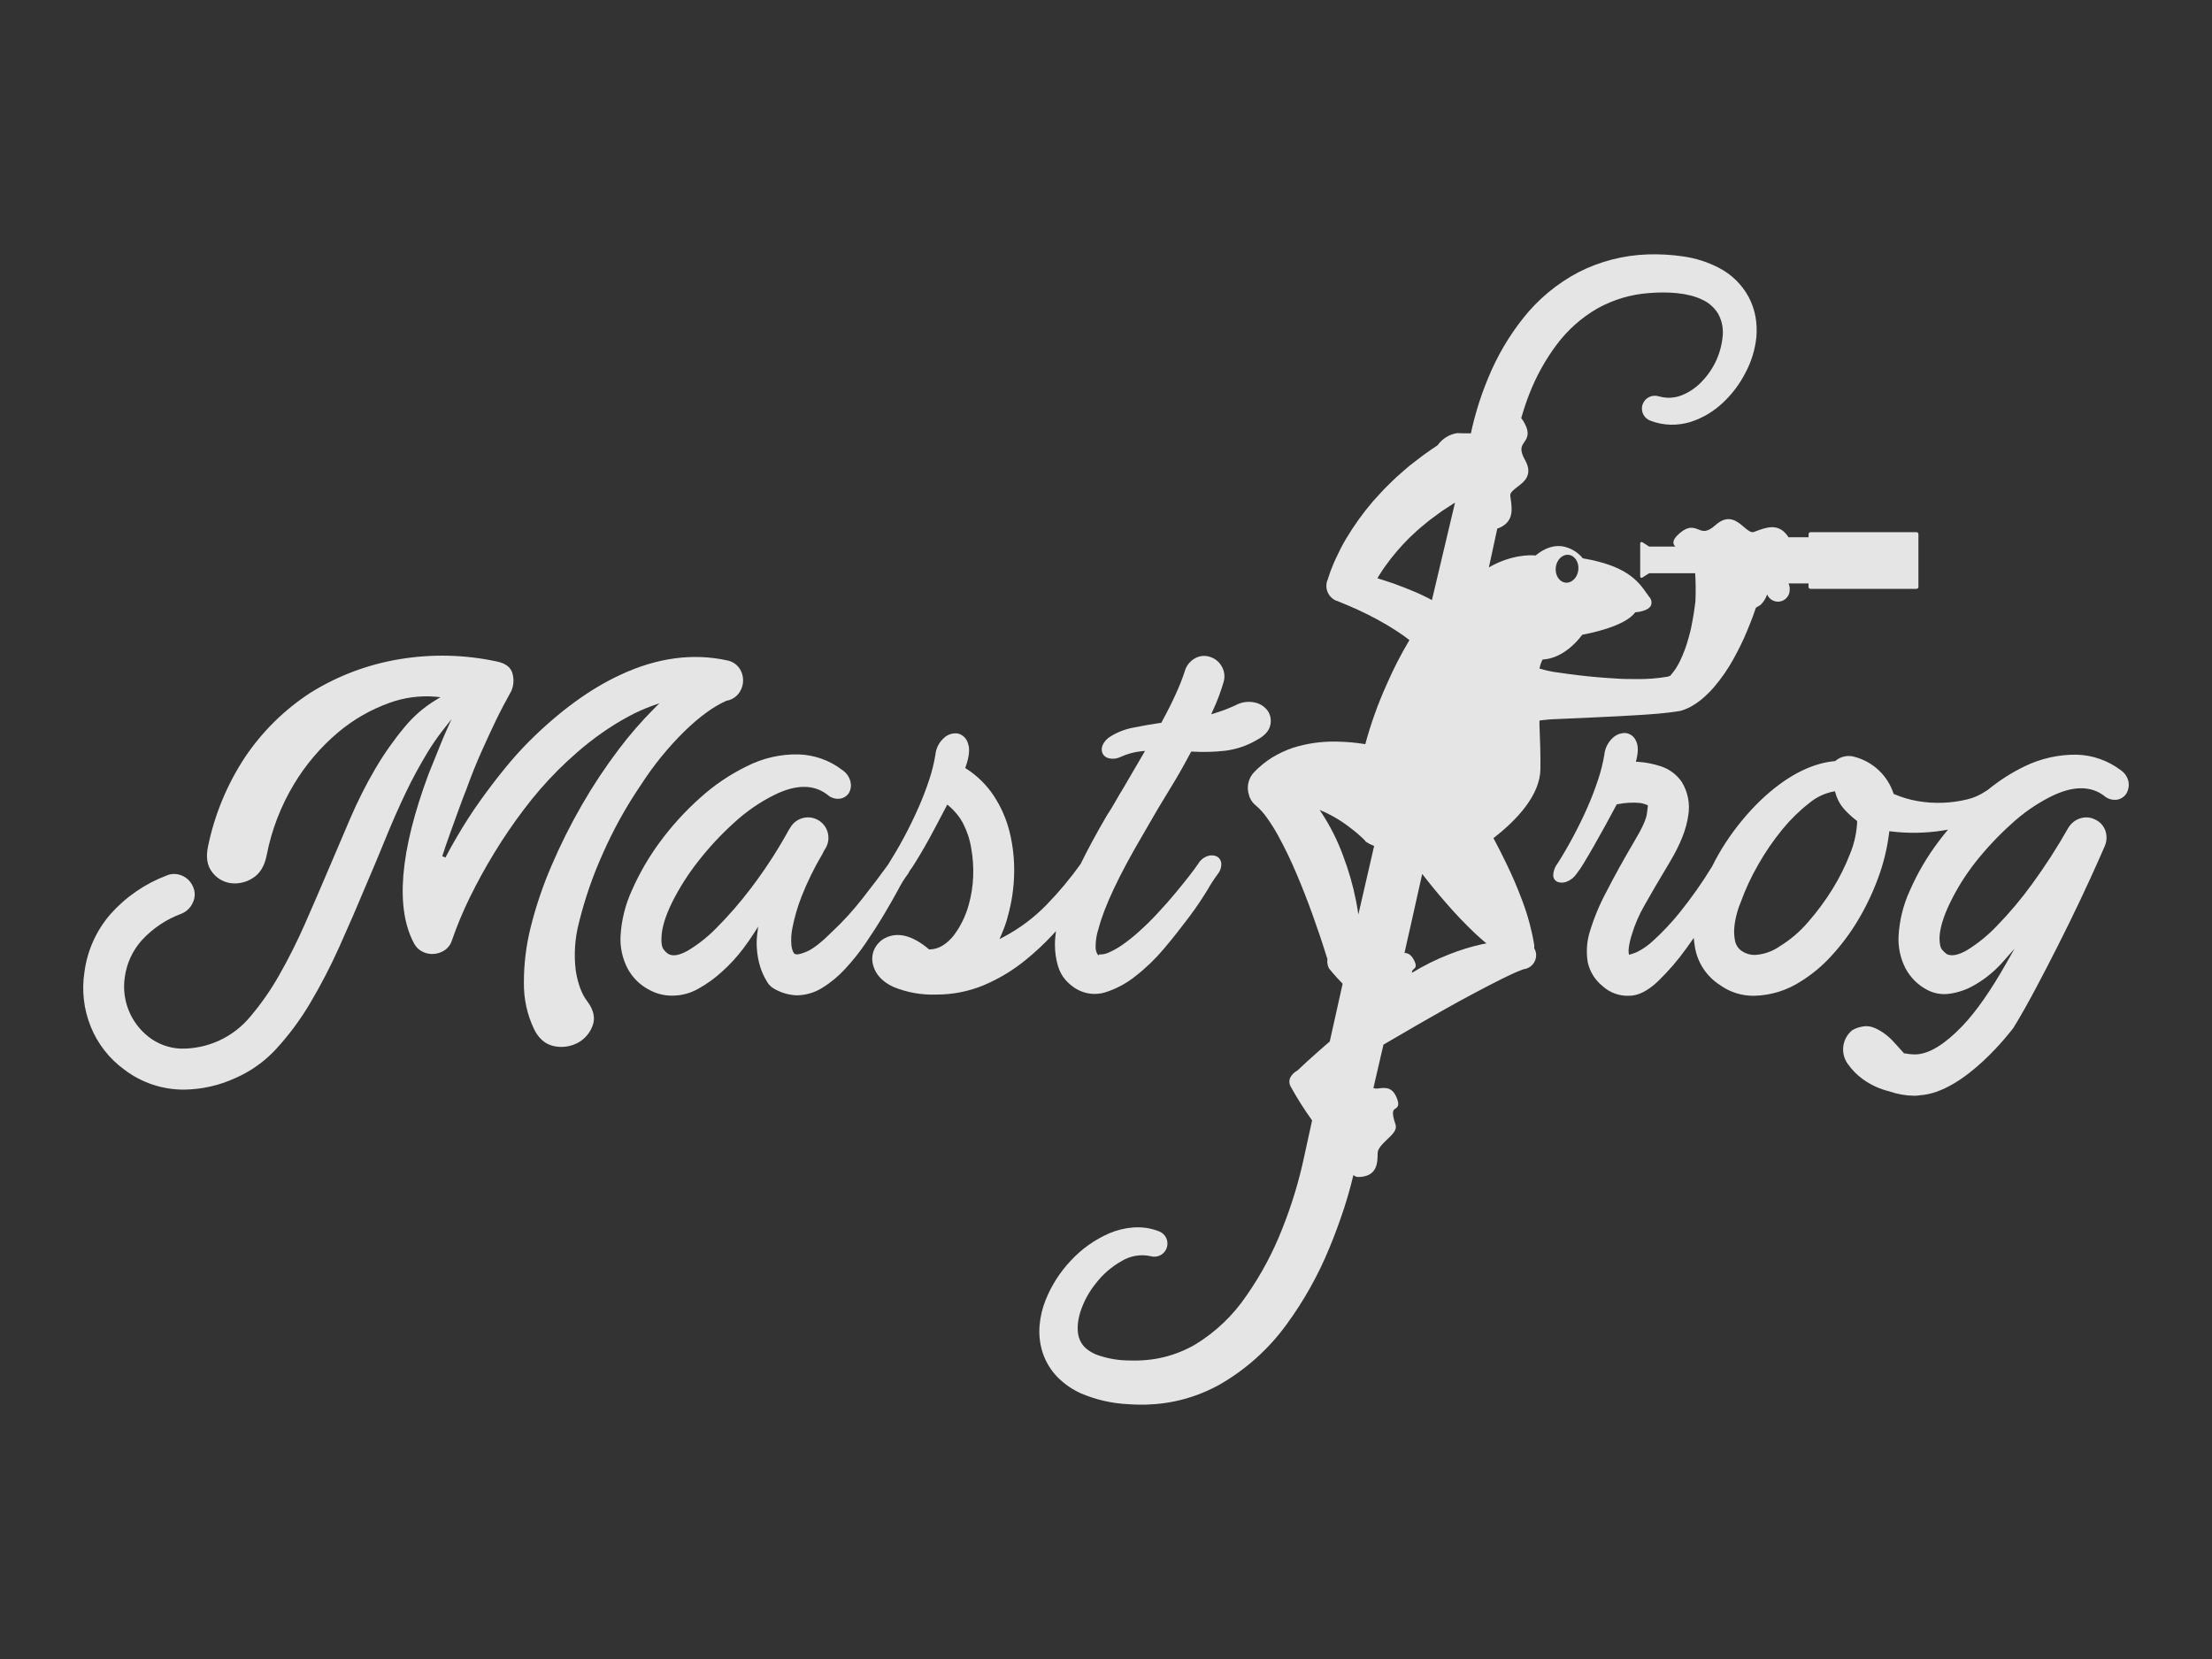 <?xml version="1.0"?>
<svg version="1.1" xmlns="http://www.w3.org/2000/svg" xmlns:xlink="http://www.w3.org/1999/xlink" width="640" height="480">
    <rect width="100%" height="100%" fill="#333333" stroke="none"/>
    <desc iVinci="yes" version="4.6" gridStep="20" showGrid="no" snapToGrid="no" codePlatform="0"/>
    <g id="Layer1" name="Layer 1" opacity="1">
        <g id="Shape1">
            <desc shapeID="1" type="0" basicInfo-basicType="0" basicInfo-roundedRectRadius="12" basicInfo-polygonSides="6" basicInfo-starPoints="5" bounding="rect(-0.035,0,0.07,0)" text="" font-familyName="" font-pixelSize="20" font-bold="0" font-underline="0" font-alignment="1" strokeStyle="0" markerStart="0" markerEnd="0" shadowEnabled="0" shadowOffsetX="0" shadowOffsetY="2" shadowBlur="4" shadowOpacity="160" blurEnabled="0" blurRadius="4" transform="matrix(1,0,0,1,440.724,280.5)" pers-center="0,0" pers-size="0,0" pers-start="0,0" pers-end="0,0" locked="0" mesh="" flag=""/>
            <path id="shapePath1" d="M440.759,280.5 L440.689,280.5 L440.759,280.5 Z" style="stroke:none;fill-rule:nonzero;fill:#ffffff;fill-opacity:0.875;"/>
        </g>
        <g id="Shape2">
            <desc shapeID="2" type="0" basicInfo-basicType="0" basicInfo-roundedRectRadius="12" basicInfo-polygonSides="6" basicInfo-starPoints="5" bounding="rect(-95.462,-62.779,190.924,125.558)" text="" font-familyName="" font-pixelSize="20" font-bold="0" font-underline="0" font-alignment="1" strokeStyle="0" markerStart="0" markerEnd="0" shadowEnabled="0" shadowOffsetX="0" shadowOffsetY="2" shadowBlur="4" shadowOpacity="160" blurEnabled="0" blurRadius="4" transform="matrix(1,0,0,1,119.536,252.482)" pers-center="0,0" pers-size="0,0" pers-start="0,0" pers-end="0,0" locked="0" mesh="" flag=""/>
            <path id="shapePath2" d="M198.119,211.5 C202.529,207.24 206.619,204.29 210.249,202.72 L210.359,202.72 C211.473,202.508 212.495,201.96 213.289,201.15 C215.194,199.128 215.544,196.093 214.149,193.69 C213.348,192.339 212.009,191.394 210.469,191.09 C200.549,188.9 190.179,190.28 179.649,195.18 C170.779,199.25 161.789,205.81 152.919,214.67 C150.516,217.098 148.236,219.644 146.089,222.3 C143.729,225.18 141.349,228.3 139.009,231.57 C136.669,234.84 134.379,238.39 132.249,242.03 C131.089,244.03 129.949,246.03 128.879,248.11 L127.959,247.73 C128.599,245.73 129.359,243.51 130.209,241.16 L132.799,234.01 C133.629,231.72 134.379,229.76 135.009,228.18 C136.349,224.44 137.809,220.82 139.329,217.42 C140.849,214.02 142.209,211.08 143.489,208.42 C144.769,205.76 146.219,203.04 147.909,199.98 C148.625,198.383 148.759,196.586 148.289,194.9 C147.819,193.08 146.289,191.9 143.649,191.37 C134.393,189.384 124.844,189.17 115.509,190.74 C106.351,192.256 97.585,195.573 89.719,200.5 C82.244,205.375 75.829,211.708 70.859,219.12 C65.684,226.986 62.056,235.766 60.169,244.99 C59.549,247.99 59.939,250.47 61.349,252.29 C62.629,254.038 64.555,255.201 66.699,255.52 C68.92,255.81 71.172,255.307 73.059,254.1 C75.149,252.85 76.519,250.63 77.149,247.5 C78.554,240.195 81.243,233.197 85.089,226.83 C88.486,221.19 92.787,216.146 97.819,211.9 C102.245,208.172 107.306,205.269 112.759,203.33 C116.976,201.809 121.47,201.209 125.939,201.57 L127.459,201.72 L126.149,202.5 C122.736,204.561 119.693,207.181 117.149,210.25 C113.959,214.065 111.092,218.139 108.579,222.43 C105.908,226.996 103.52,231.721 101.429,236.58 C99.275,241.56 97.205,246.407 95.219,251.12 C92.919,256.55 90.569,261.99 88.219,267.32 C85.992,272.397 83.502,277.353 80.759,282.17 C78.383,286.377 75.618,290.351 72.499,294.04 C67.554,300.089 60.11,303.538 52.299,303.4 C48.928,303.265 45.683,302.08 43.019,300.01 C37.758,295.916 35.116,289.302 36.109,282.71 C36.649,278.7 38.392,274.948 41.109,271.95 C44.281,268.533 48.219,265.918 52.599,264.32 C54.044,263.706 55.194,262.555 55.809,261.11 C56.484,259.703 56.513,258.071 55.889,256.64 C54.991,254.386 52.825,252.894 50.399,252.86 C49.642,252.861 48.893,253.018 48.199,253.32 C41.899,255.698 36.278,259.585 31.829,264.64 C27.827,269.312 25.264,275.043 24.449,281.14 C23.591,286.502 24.213,291.996 26.249,297.03 C28.252,301.988 31.601,306.286 35.919,309.44 C40.925,313.27 47.066,315.318 53.369,315.26 C58.418,315.183 63.396,314.06 67.989,311.96 C72.51,310.009 76.568,307.126 79.899,303.5 C83.592,299.474 86.859,295.078 89.649,290.38 C92.789,285.097 95.624,279.638 98.139,274.03 C100.769,268.2 103.439,262.03 106.069,255.72 C107.929,251.38 109.809,246.89 111.659,242.35 C113.509,237.81 115.409,233.51 117.389,229.35 C119.369,225.19 121.489,221.35 123.679,217.72 C125.032,215.483 126.518,213.329 128.129,211.27 L130.639,208.08 L128.979,211.78 C128.409,213.06 127.839,214.4 127.299,215.78 C126.252,218.4 125.149,221.13 123.989,223.97 C115.649,246.38 114.279,262.97 119.919,273.18 C120.496,274.176 121.37,274.966 122.419,275.44 C123.426,275.91 124.542,276.1 125.649,275.99 C126.745,275.888 127.798,275.509 128.709,274.89 C129.693,274.21 130.416,273.216 130.759,272.07 C132.228,267.824 133.958,263.673 135.939,259.64 C138.029,255.37 140.409,251.03 143.019,246.75 C145.662,242.418 148.522,238.223 151.589,234.18 C154.596,230.184 157.877,226.401 161.409,222.86 C162.969,221.29 164.849,219.55 166.989,217.67 C169.225,215.717 171.562,213.881 173.989,212.17 C176.549,210.355 179.221,208.701 181.989,207.22 C184.147,206.06 186.386,205.057 188.689,204.22 L190.809,203.46 L189.219,205.05 C185.575,208.707 182.187,212.609 179.079,216.73 C175.181,221.87 171.61,227.251 168.389,232.84 C165.101,238.528 162.159,244.408 159.579,250.45 C157.105,256.172 155.098,262.084 153.579,268.13 C152.233,273.448 151.561,278.914 151.579,284.4 C151.525,288.989 152.517,293.531 154.479,297.68 C155.839,300.5 157.799,302.17 160.299,302.68 C162.619,303.175 165.038,302.842 167.139,301.74 C169.15,300.668 170.69,298.886 171.459,296.74 C172.299,294.55 171.769,292.17 169.879,289.66 C168.329,287.66 167.219,284.72 166.589,280.87 C166.006,276.186 166.325,271.434 167.529,266.87 C169.207,260.074 171.496,253.444 174.369,247.06 C177.445,240.068 181.157,233.373 185.459,227.06 C189.089,221.421 193.335,216.202 198.119,211.5 Z" style="stroke:none;fill-rule:nonzero;fill:#ffffff;fill-opacity:0.875;"/>
        </g>
        <g id="Shape3">
            <desc shapeID="3" type="0" basicInfo-basicType="0" basicInfo-roundedRectRadius="12" basicInfo-polygonSides="6" basicInfo-starPoints="5" bounding="rect(-94.081,-49.149,188.163,98.299)" text="" font-familyName="" font-pixelSize="20" font-bold="0" font-underline="0" font-alignment="1" strokeStyle="0" markerStart="0" markerEnd="0" shadowEnabled="0" shadowOffsetX="0" shadowOffsetY="2" shadowBlur="4" shadowOpacity="160" blurEnabled="0" blurRadius="4" transform="matrix(1,0,0,1,273.6,238.923)" pers-center="0,0" pers-size="0,0" pers-start="0,0" pers-end="0,0" locked="0" mesh="" flag=""/>
            <path id="shapePath3" d="M367.499,209.94 C367.883,208.523 367.655,207.01 366.869,205.77 C365.973,204.489 364.627,203.592 363.099,203.26 C361.153,202.82 359.113,203.123 357.379,204.11 C356.209,204.64 355.039,205.11 353.899,205.54 C353.099,205.83 352.289,206.1 351.489,206.34 L350.439,206.65 L350.889,205.65 C352.164,202.924 353.224,200.102 354.059,197.21 C354.476,195.691 354.248,194.066 353.429,192.72 C352.64,191.354 351.336,190.363 349.809,189.97 C348.309,189.551 346.701,189.811 345.409,190.68 C344.086,191.519 343.135,192.832 342.749,194.35 C342.025,196.525 341.18,198.659 340.219,200.74 C339.109,203.22 337.719,205.98 336.099,208.93 L335.979,209.15 L335.739,209.15 C332.999,209.56 330.359,210.02 327.879,210.53 C325.565,210.958 323.351,211.813 321.349,213.05 C320.309,213.64 319.485,214.548 318.999,215.64 C318.687,216.392 318.687,217.238 318.999,217.99 C319.381,218.726 320.076,219.248 320.889,219.41 C322.006,219.654 323.172,219.513 324.199,219.01 C326.126,218.122 328.187,217.561 330.299,217.35 L331.299,217.26 L325.019,228.01 C324.189,229.35 323.399,230.7 322.659,232.01 C321.919,233.32 321.139,234.6 320.279,235.89 C317.279,241.01 314.719,245.76 312.649,249.99 C309.681,254.144 306.405,258.068 302.849,261.73 C299.229,265.471 295.04,268.616 290.439,271.05 L289.179,271.72 L289.739,270.42 C290.039,269.72 290.329,269.02 290.589,268.33 C291.025,267.177 291.389,265.998 291.679,264.8 C292.742,260.926 293.326,256.936 293.419,252.92 C293.527,248.882 293.104,244.847 292.159,240.92 C291.244,237.115 289.674,233.497 287.519,230.23 C285.451,227.104 282.753,224.444 279.599,222.42 L279.269,222.21 L279.399,221.84 C280.449,218.84 280.659,216.63 280.049,215.06 C279.667,213.661 278.557,212.578 277.149,212.23 C275.695,212.015 274.222,212.475 273.149,213.48 C271.704,214.745 270.801,216.518 270.629,218.43 C270.224,220.888 269.622,223.309 268.829,225.67 C267.893,228.5 266.815,231.28 265.599,234 C264.359,236.8 262.979,239.61 261.519,242.33 C260.059,245.05 258.609,247.51 257.129,249.86 L256.839,250.32 C254.759,253.18 252.329,256.4 249.599,259.88 C246.915,263.331 243.966,266.568 240.779,269.56 C237.779,272.56 235.309,274.5 233.489,275.29 C231.019,276.34 230.269,276.19 229.919,275.98 C229.569,275.77 229.209,274.98 228.999,273.71 C228.815,271.871 228.923,270.015 229.319,268.21 C229.925,265.207 230.791,262.263 231.909,259.41 C233.599,255.115 235.636,250.965 237.999,247 C238.247,246.405 238.559,245.838 238.929,245.31 C240.533,242.466 239.528,238.859 236.684,237.255 C233.839,235.651 230.233,236.656 228.629,239.5 C228.399,239.85 228.219,240.14 228.059,240.4 C227.899,240.66 227.719,241 227.519,241.4 C224.447,246.854 221.002,252.09 217.209,257.07 C214.17,261.089 210.862,264.898 207.309,268.47 C204.83,271.022 202.03,273.24 198.979,275.07 C196.489,276.44 194.649,276.75 193.369,276 C192.837,275.66 192.379,275.218 192.019,274.7 C191.499,274.08 191.289,272.86 191.389,271.08 C191.499,268.38 192.529,265.02 194.459,261.08 C196.565,256.879 199.092,252.902 201.999,249.21 C205.127,245.195 208.6,241.46 212.379,238.05 C215.838,234.854 219.729,232.161 223.939,230.05 C230.189,226.92 235.369,226.87 239.339,229.89 C240.351,230.836 241.738,231.27 243.109,231.07 C244.141,230.892 245.053,230.295 245.629,229.42 C246.17,228.468 246.337,227.349 246.099,226.28 C245.788,224.865 244.943,223.626 243.739,222.82 C240.085,219.998 235.633,218.406 231.019,218.27 C225.81,218.165 220.656,219.354 216.019,221.73 C211.129,224.118 206.601,227.185 202.569,230.84 C198.292,234.65 194.421,238.893 191.019,243.5 C187.778,247.872 185.034,252.591 182.839,257.57 C180.903,261.774 179.783,266.308 179.539,270.93 C179.39,274.119 180.079,277.291 181.539,280.13 C182.929,282.774 185.087,284.936 187.729,286.33 C189.843,287.517 192.235,288.118 194.659,288.07 C197.252,288.04 199.795,287.352 202.049,286.07 C204.546,284.685 206.869,283.006 208.969,281.07 C211.171,279.092 213.18,276.908 214.969,274.55 C216.149,272.99 217.229,271.45 218.179,269.95 L219.359,268.1 L219.089,270.28 C218.919,271.643 218.882,273.02 218.979,274.39 C219.092,276.23 219.428,278.05 219.979,279.81 C220.428,281.208 221.035,282.55 221.789,283.81 C222.239,284.672 222.908,285.4 223.729,285.92 C225.778,287.178 228.116,287.888 230.519,287.98 C233.103,287.953 235.631,287.22 237.829,285.86 C240.302,284.344 242.55,282.489 244.509,280.35 C246.7,277.995 248.706,275.475 250.509,272.81 C252.379,270.06 254.129,267.34 255.699,264.71 C257.269,262.08 258.619,259.71 259.789,257.56 C260.641,255.86 261.645,254.24 262.789,252.72 C262.91,252.52 263.02,252.313 263.119,252.1 L263.169,252.01 C263.619,251.4 264.169,250.62 264.719,249.7 C265.629,248.25 266.609,246.61 267.629,244.83 C268.649,243.05 269.769,240.99 270.849,238.93 L274.079,232.79 L274.549,233.19 C276.214,234.582 277.599,236.279 278.629,238.19 C279.811,240.483 280.618,242.951 281.019,245.5 C281.491,248.169 281.675,250.882 281.569,253.59 C281.465,256.33 281.042,259.048 280.309,261.69 C279.876,263.287 279.297,264.84 278.579,266.33 C277.875,267.793 277.034,269.185 276.069,270.49 C275.164,271.709 274.042,272.749 272.759,273.56 C271.638,274.272 270.346,274.666 269.019,274.7 L268.829,274.7 L268.679,274.58 C263.839,270.51 259.489,269.49 255.759,271.58 C254.473,272.345 253.462,273.497 252.869,274.87 C252.296,276.272 252.212,277.825 252.629,279.28 C253.359,281.98 255.349,284.1 258.529,285.56 C262.44,287.158 266.646,287.908 270.869,287.76 C275.557,287.78 280.203,286.873 284.539,285.09 C288.963,283.23 293.096,280.741 296.809,277.7 C299.539,275.478 302.115,273.072 304.519,270.5 L305.519,269.4 L305.359,270.9 C305.255,271.779 305.211,272.665 305.229,273.55 C305.241,275.544 305.53,277.526 306.089,279.44 C306.518,280.946 307.269,282.342 308.289,283.53 C309.161,284.511 310.172,285.36 311.289,286.05 C313.811,287.588 316.868,287.984 319.699,287.14 C322.868,286.151 325.825,284.581 328.419,282.51 C331.471,280.146 334.263,277.464 336.749,274.51 C339.369,271.42 341.749,268.36 343.989,265.39 C346.229,262.42 347.989,259.72 349.409,257.39 C350.298,255.826 351.279,254.317 352.349,252.87 C353.073,251.975 353.431,250.839 353.349,249.69 C353.257,248.894 352.788,248.191 352.089,247.8 C351.274,247.43 350.351,247.376 349.499,247.65 C348.303,248.028 347.293,248.842 346.669,249.93 C346.039,250.87 345.139,252.08 343.999,253.54 C342.859,255 341.519,256.65 339.999,258.49 C338.479,260.33 336.819,262.22 334.999,264.15 C333.255,266.052 331.416,267.865 329.489,269.58 C327.927,270.998 326.274,272.311 324.539,273.51 C323.416,274.274 322.232,274.943 320.999,275.51 C320.288,275.869 319.513,276.083 318.719,276.14 C318.499,276.154 318.279,276.154 318.059,276.14 L317.829,276.45 L317.429,275.91 C317.181,275.4 317.035,274.846 316.999,274.28 C316.951,272.358 317.242,270.442 317.859,268.62 C319.529,262.26 323.759,253.27 330.439,241.9 L335.019,234 C336.699,231.27 338.369,228.49 340.019,225.74 C341.669,222.99 343.079,220.39 344.499,217.74 L344.649,217.46 L344.969,217.46 C348.14,217.649 351.322,217.565 354.479,217.21 C357.783,216.801 360.964,215.704 363.819,213.99 C365.889,212.88 367.129,211.5 367.499,209.94 Z" style="stroke:none;fill-rule:nonzero;fill:#ffffff;fill-opacity:0.875;"/>
        </g>
        <g id="Shape4">
            <desc shapeID="4" type="0" basicInfo-basicType="0" basicInfo-roundedRectRadius="12" basicInfo-polygonSides="6" basicInfo-starPoints="5" bounding="rect(-83.263,-52.475,166.527,104.949)" text="" font-familyName="" font-pixelSize="20" font-bold="0" font-underline="0" font-alignment="1" strokeStyle="0" markerStart="0" markerEnd="0" shadowEnabled="0" shadowOffsetX="0" shadowOffsetY="2" shadowBlur="4" shadowOpacity="160" blurEnabled="0" blurRadius="4" transform="matrix(1,0,0,1,532.662,264.562)" pers-center="0,0" pers-size="0,0" pers-start="0,0" pers-end="0,0" locked="0" mesh="" flag=""/>
            <path id="shapePath4" d="M615.239,229.59 C615.819,228.594 616.042,227.43 615.869,226.29 C615.604,224.872 614.779,223.621 613.579,222.82 C609.882,220.026 605.401,218.462 600.769,218.35 C595.575,218.301 590.44,219.458 585.769,221.73 C581.945,223.589 578.354,225.891 575.069,228.59 C574.819,228.73 574.649,228.83 574.459,228.96 C572.818,230.083 570.979,230.884 569.039,231.32 C566.795,231.856 564.504,232.171 562.199,232.26 C559.752,232.361 557.302,232.204 554.889,231.79 C552.556,231.386 550.278,230.715 548.099,229.79 L547.899,229.71 L547.819,229.49 C546.102,224.367 541.942,220.44 536.729,219.02 C534.779,218.385 532.639,218.801 531.069,220.12 L530.929,220.22 L530.769,220.22 C523.769,220.9 516.509,224.76 509.269,231.68 C505.546,235.312 502.227,239.335 499.369,243.68 C497.896,245.931 496.56,248.269 495.369,250.68 C492.508,255.37 489.341,259.867 485.889,264.14 C483.604,266.973 481.107,269.627 478.419,272.08 C476.997,273.436 475.383,274.575 473.629,275.46 C473.046,275.71 472.448,275.924 471.839,276.1 L471.329,276.23 L471.229,275.71 C471.179,275.315 471.179,274.915 471.229,274.52 C471.382,273.161 471.673,271.82 472.099,270.52 C472.989,267.532 474.227,264.659 475.789,261.96 C477.509,258.88 479.969,254.68 483.099,249.46 C486.229,244.24 487.919,239.83 488.449,236.02 C489.051,232.618 488.375,229.113 486.549,226.18 C485.089,224.079 482.982,222.513 480.549,221.72 C478.398,221.01 476.168,220.57 473.909,220.41 L473.319,220.41 L473.459,219.84 C474.049,217.38 473.999,215.57 473.309,214.29 C472.779,213.069 471.632,212.229 470.309,212.09 C468.897,212.045 467.53,212.584 466.529,213.58 C465.194,214.846 464.359,216.55 464.179,218.38 C463.769,220.835 463.164,223.252 462.369,225.61 C461.436,228.439 460.361,231.219 459.149,233.94 C457.899,236.75 456.519,239.55 455.059,242.27 C453.599,244.99 452.119,247.52 450.659,249.82 C449.862,250.83 449.419,252.074 449.399,253.36 C449.437,254.153 449.927,254.853 450.659,255.16 C451.526,255.477 452.482,255.448 453.329,255.08 C454.474,254.635 455.454,253.85 456.139,252.83 C456.923,251.823 457.638,250.764 458.279,249.66 C459.169,248.19 460.149,246.53 461.189,244.71 C462.229,242.89 463.339,240.91 464.489,238.81 C465.639,236.71 466.659,234.81 467.679,232.9 L467.789,232.68 L468.039,232.68 C470.206,232.236 472.427,232.118 474.629,232.33 C475.24,232.442 475.84,232.613 476.419,232.84 L476.759,232.99 L476.759,233.35 C476.699,233.88 476.549,234.98 476.489,235.5 C476.269,237.12 475.049,239.77 472.859,243.42 C469.729,248.74 467.029,253.61 464.859,257.87 C462.865,261.556 461.243,265.432 460.019,269.44 C459.104,272.349 458.888,275.432 459.389,278.44 C459.986,281.127 461.477,283.531 463.619,285.26 C465.714,287.194 468.49,288.218 471.339,288.11 C473.939,288.11 476.719,286.73 479.589,284.02 C482.692,281.041 485.508,277.777 487.999,274.27 C488.439,273.67 488.869,273.06 489.289,272.45 L490.049,271.37 L490.199,272.68 C490.249,273.08 490.299,273.45 490.359,273.8 C491.049,278.38 493.675,282.442 497.569,284.95 C500.493,287.078 504.034,288.188 507.649,288.11 C512.463,287.978 517.145,286.506 521.169,283.86 C524.369,281.857 527.279,279.424 529.819,276.63 C532.733,273.475 535.314,270.026 537.519,266.34 C539.867,262.417 541.842,258.282 543.419,253.99 C544.969,249.793 546.029,245.431 546.579,240.99 L546.639,240.49 L547.139,240.55 C552.042,241.155 557.006,241.081 561.889,240.33 L563.619,240.04 L562.799,241.04 C562.109,241.88 561.479,242.7 560.859,243.52 C557.575,247.876 554.806,252.597 552.609,257.59 C550.668,261.793 549.548,266.327 549.309,270.95 C549.164,274.138 549.854,277.309 551.309,280.15 C552.709,282.796 554.873,284.96 557.519,286.36 C559.465,287.414 561.694,287.827 563.889,287.54 C566.436,287.213 568.894,286.384 571.119,285.1 C573.72,283.633 576.103,281.808 578.199,279.68 C578.699,279.17 579.199,278.68 579.689,278.08 L582.869,274.48 L580.499,278.66 C575.969,286.66 571.679,292.79 567.739,296.89 C562.739,302.1 558.249,304.89 554.409,305.07 C553.794,305.08 553.18,305.053 552.569,304.99 C552.059,304.94 551.569,304.87 551.089,304.78 L550.919,304.78 L550.809,304.66 C549.809,303.55 548.899,302.55 548.089,301.66 C547.331,300.79 546.486,300 545.569,299.3 C543.409,297.69 541.569,296.91 540.129,296.91 C539.952,296.9 539.775,296.9 539.599,296.91 C538.32,297.024 537.08,297.406 535.959,298.03 C532.997,300.402 532.393,304.669 534.579,307.77 C535.782,309.495 537.266,311.006 538.969,312.24 C541.276,313.902 543.885,315.101 546.649,315.77 C548.933,316.566 551.33,316.992 553.749,317.03 C554.312,317.055 554.877,317.008 555.429,316.89 L555.539,316.89 C568.469,316.06 581.949,298.16 582.539,297.4 C584.539,294.15 586.649,290.4 588.829,286.32 C591.009,282.24 593.249,277.9 595.429,273.59 C597.609,269.28 599.749,264.92 601.799,260.59 C603.849,256.26 605.649,252.35 607.219,248.8 L608.949,244.86 C609.569,243.473 609.655,241.906 609.189,240.46 C608.715,239.006 607.662,237.812 606.279,237.16 C604.925,236.441 603.338,236.3 601.879,236.77 C600.421,237.236 599.186,238.222 598.409,239.54 C595.221,245.185 591.705,250.637 587.879,255.87 C584.775,260.15 581.363,264.198 577.669,267.98 C575.103,270.681 572.195,273.034 569.019,274.98 C566.509,276.39 564.569,276.74 563.239,276.03 C562.76,275.678 562.324,275.272 561.939,274.82 C561.419,274.25 561.159,273.07 561.159,271.31 C561.259,268.58 562.269,265.22 564.159,261.31 C566.183,257.12 568.654,253.16 571.529,249.5 C574.648,245.551 578.093,241.871 581.829,238.5 C585.263,235.31 589.127,232.617 593.309,230.5 C599.559,227.37 604.739,227.26 608.699,230.18 C609.742,231.135 611.159,231.572 612.559,231.37 C613.662,231.178 614.634,230.532 615.239,229.59 M537.339,237.71 C537.202,240.859 536.525,243.96 535.339,246.88 C533.962,250.466 532.251,253.915 530.229,257.18 C528.139,260.568 525.771,263.776 523.149,266.77 C520.805,269.517 518.045,271.879 514.969,273.77 C512.849,275.264 510.357,276.14 507.769,276.3 C506.421,276.317 505.1,275.927 503.979,275.18 C502.923,274.471 502.2,273.363 501.979,272.11 C501.719,270.763 501.665,269.384 501.819,268.02 C501.966,266.666 502.231,265.328 502.609,264.02 C502.864,263.032 503.198,262.065 503.609,261.13 C504.977,257.336 506.681,253.672 508.699,250.18 C510.736,246.58 513.078,243.161 515.699,239.96 C518.003,237.137 520.616,234.581 523.489,232.34 C525.505,230.659 527.912,229.513 530.489,229.01 L530.929,228.95 L531.039,229.37 C531.507,231.144 532.388,232.781 533.609,234.15 C534.649,235.3 535.79,236.354 537.019,237.3 L537.219,237.45 L537.339,237.71 Z" style="stroke:none;fill-rule:nonzero;fill:#ffffff;fill-opacity:0.875;"/>
        </g>
        <g id="Shape5">
            <desc shapeID="5" type="0" basicInfo-basicType="0" basicInfo-roundedRectRadius="12" basicInfo-polygonSides="6" basicInfo-starPoints="5" bounding="rect(-127.175,-166.421,254.349,332.843)" text="" font-familyName="" font-pixelSize="20" font-bold="0" font-underline="0" font-alignment="1" strokeStyle="0" markerStart="0" markerEnd="0" shadowEnabled="0" shadowOffsetX="0" shadowOffsetY="2" shadowBlur="4" shadowOpacity="160" blurEnabled="0" blurRadius="4" transform="matrix(1,0,0,1,427.884,240)" pers-center="0,0" pers-size="0,0" pers-start="0,0" pers-end="0,0" locked="0" mesh="" flag=""/>
            <path id="shapePath5" d="M554.489,153.97 L523.869,153.97 C523.543,153.97 523.279,154.234 523.279,154.56 L523.279,155.44 L517.459,155.44 C517.349,155.27 517.239,155.09 517.099,154.9 C514.419,151.3 511.029,152.58 508.029,153.7 L507.529,153.89 C506.679,154.21 505.839,153.56 504.529,152.45 C502.649,150.83 500.069,148.61 496.389,151.89 C493.839,154.17 492.709,153.71 491.389,153.19 C490.069,152.67 488.579,152.07 486.069,154.19 C484.609,155.45 484.069,156.38 484.179,157.19 C484.253,157.568 484.463,157.906 484.769,158.14 L477.159,158.14 L475.159,156.87 C475.034,156.801 474.883,156.801 474.759,156.87 C474.637,156.945 474.561,157.077 474.559,157.22 L474.559,166.78 C474.557,166.924 474.634,167.058 474.759,167.13 C474.818,167.161 474.883,167.178 474.949,167.18 C475.023,167.182 475.096,167.161 475.159,167.12 L477.159,165.85 L490.469,165.85 C490.636,168.534 490.659,171.224 490.539,173.91 C490.529,173.953 490.529,173.997 490.539,174.04 C490.409,175.04 490.249,176.11 490.109,177.16 C489.929,178.44 489.659,179.64 489.439,180.9 C489.219,182.16 488.889,183.33 488.569,184.52 C487.961,186.8 487.144,189.02 486.129,191.15 C485.897,191.643 485.64,192.123 485.359,192.59 C485.109,193.038 484.835,193.472 484.539,193.89 C484.259,194.27 483.969,194.66 483.719,194.95 L483.369,195.36 L483.279,195.49 L483.549,195.44 C483.205,195.52 482.87,195.634 482.549,195.78 C479.474,196.302 476.357,196.533 473.239,196.47 C471.419,196.47 469.579,196.47 467.739,196.33 C465.899,196.19 464.049,196.13 462.199,195.94 C458.509,195.61 454.799,195.19 451.109,194.62 C449.238,194.407 447.391,194.025 445.589,193.48 L445.439,193.48 C445.568,192.538 445.874,191.629 446.339,190.8 C447.689,190.8 452.849,190.19 457.799,183.65 C459.559,183.33 470.199,181.28 473.109,177.16 C474.109,177.08 476.959,176.71 477.679,175.16 C478.002,174.316 477.807,173.361 477.179,172.71 C476.929,172.38 476.679,172.02 476.419,171.65 C474.049,168.29 470.819,163.7 457.949,161.54 C456.432,159.659 454.267,158.411 451.879,158.04 C449.369,157.74 446.809,158.64 444.279,160.72 C442.999,160.59 437.449,160.34 430.779,164.16 L433.209,152.94 C433.461,152.861 433.708,152.768 433.949,152.66 C438.049,150.79 437.509,147.21 437.049,144.05 L436.969,143.51 C436.839,142.62 437.649,141.94 438.969,140.92 C440.969,139.43 443.669,137.38 441.229,133.08 C439.549,130.08 440.229,129.08 441.019,127.93 C441.809,126.78 442.709,125.42 441.139,122.51 C440.85,121.969 440.515,121.454 440.139,120.97 C440.799,118.66 441.549,116.38 442.419,114.15 C444.403,108.98 447.095,104.11 450.419,99.68 C453.598,95.435 457.605,91.88 462.199,89.23 C466.834,86.658 471.979,85.138 477.269,84.78 C482.679,84.35 488.409,84.71 492.469,86.69 C494.364,87.535 495.962,88.928 497.059,90.69 C498.112,92.554 498.598,94.684 498.459,96.82 C498.108,101.861 496.003,106.62 492.509,110.27 C490.861,112.064 488.831,113.466 486.569,114.37 C484.491,115.198 482.197,115.31 480.049,114.69 L479.949,114.69 C477.999,114.041 475.893,115.096 475.244,117.045 C474.595,118.995 475.649,121.101 477.599,121.75 C479.435,122.447 481.375,122.829 483.339,122.88 C485.288,122.922 487.232,122.656 489.099,122.09 C492.634,120.952 495.865,119.027 498.549,116.46 C501.153,114.012 503.321,111.137 504.959,107.96 C506.71,104.719 507.804,101.165 508.179,97.5 C508.339,95.557 508.255,93.602 507.929,91.68 C507.56,89.663 506.886,87.714 505.929,85.9 C503.97,82.307 500.982,79.382 497.349,77.5 C494.087,75.807 490.559,74.684 486.919,74.18 C483.539,73.688 480.122,73.497 476.709,73.61 C469.726,73.842 462.88,75.611 456.659,78.79 C450.481,82.045 445.052,86.555 440.719,92.03 C436.534,97.297 433.12,103.132 430.579,109.36 C429.303,112.403 428.198,115.514 427.269,118.68 C426.809,120.26 426.379,121.85 425.999,123.46 C425.849,124.09 425.719,124.73 425.579,125.37 C423.979,125.37 422.579,125.37 421.579,125.32 C419.315,125.675 417.292,126.93 415.969,128.8 C414.569,129.75 413.169,130.69 411.809,131.69 L409.189,133.69 L407.889,134.69 L406.629,135.77 L404.149,137.94 C403.329,138.68 402.559,139.48 401.769,140.24 C400.159,141.74 398.769,143.43 397.249,145.04 C394.39,148.377 391.817,151.95 389.559,155.72 C388.999,156.66 388.449,157.62 387.949,158.6 C387.449,159.58 386.949,160.6 386.489,161.6 C386.029,162.6 385.589,163.6 385.189,164.68 C384.989,165.21 384.789,165.68 384.609,166.28 C384.519,166.56 384.419,166.81 384.329,167.12 L384.199,167.58 C384.158,167.642 384.124,167.71 384.099,167.78 C383.636,168.926 383.649,170.208 384.136,171.344 C384.622,172.479 385.541,173.374 386.689,173.83 L386.779,173.83 C388.779,174.64 390.779,175.47 392.779,176.38 C394.779,177.29 396.659,178.25 398.539,179.26 C400.419,180.27 402.239,181.35 403.979,182.49 C404.849,183.06 405.709,183.64 406.519,184.23 L407.699,185.12 L407.789,185.2 C405.304,189.359 403.093,193.674 401.169,198.12 C398.665,203.677 396.608,209.426 395.019,215.31 C392.298,214.859 389.547,214.612 386.789,214.57 C382.461,214.462 378.146,215.074 374.019,216.38 C371.922,217.099 369.91,218.045 368.019,219.2 C366.151,220.375 364.432,221.772 362.899,223.36 C361.139,225.17 360.568,227.827 361.429,230.2 C361.425,230.24 361.425,230.28 361.429,230.32 C361.467,230.43 361.514,230.537 361.569,230.64 L361.659,230.86 C362.03,231.715 362.607,232.464 363.339,233.04 C364.584,234.1 365.684,235.321 366.609,236.67 C367.752,238.274 368.801,239.944 369.749,241.67 C371.758,245.328 373.57,249.09 375.179,252.94 C376.849,256.85 378.389,260.84 379.839,264.87 C381.289,268.9 382.679,273.02 383.909,277.03 C383.953,277.173 384.007,277.314 384.069,277.45 C383.931,278.347 384.07,279.265 384.469,280.08 L384.469,280.14 C384.599,280.3 386.209,282.34 388.469,284.62 C388.179,285.9 387.889,287.19 387.609,288.47 L384.739,301.34 C383.739,302.22 382.669,303.1 381.649,304.02 L378.139,307.16 L375.399,309.72 C374.486,310.19 373.744,310.935 373.279,311.85 C372.949,312.63 372.982,313.517 373.369,314.27 C375.257,317.691 377.348,320.997 379.629,324.17 L377.369,334.5 C375.844,341.727 373.692,348.807 370.939,355.66 C368.282,362.432 364.835,368.867 360.669,374.83 C356.819,380.532 351.793,385.343 345.929,388.94 C343.101,390.597 340.05,391.84 336.869,392.63 C335.273,393.034 333.648,393.311 332.009,393.46 C331.189,393.56 330.349,393.59 329.519,393.63 C328.689,393.67 327.769,393.63 326.919,393.63 C323.732,393.641 320.567,393.11 317.559,392.06 C316.37,391.632 315.264,391.003 314.289,390.2 C313.474,389.513 312.833,388.643 312.419,387.66 C311.549,385.66 311.619,382.77 312.509,379.8 C313.49,376.671 315.061,373.758 317.139,371.22 C319.159,368.617 321.682,366.447 324.559,364.84 C327.056,363.331 330.035,362.83 332.889,363.44 L333.049,363.49 C334.988,363.983 336.977,362.887 337.597,360.985 C338.217,359.082 337.256,357.025 335.399,356.28 C334.202,355.813 332.958,355.477 331.689,355.28 C330.437,355.104 329.17,355.057 327.909,355.14 C325.498,355.324 323.133,355.902 320.909,356.85 C316.708,358.688 312.932,361.374 309.819,364.74 C306.662,368.078 304.17,371.988 302.479,376.26 C301.57,378.559 301.001,380.977 300.789,383.44 C300.548,386.141 300.858,388.862 301.699,391.44 C302.611,394.167 304.148,396.643 306.189,398.67 C308.099,400.537 310.323,402.053 312.759,403.15 C317.066,404.983 321.663,406.039 326.339,406.27 C327.449,406.36 328.509,406.38 329.619,406.41 C330.729,406.44 331.869,406.41 332.999,406.33 C335.277,406.218 337.544,405.93 339.779,405.47 C344.267,404.546 348.592,402.955 352.609,400.75 C360.328,396.378 367.018,390.4 372.229,383.22 C377.214,376.411 381.358,369.024 384.569,361.22 C386.189,357.39 387.569,353.51 388.889,349.57 C389.889,346.43 390.809,343.23 391.579,339.97 C392.005,340.375 392.582,340.582 393.169,340.54 C393.406,340.539 393.643,340.522 393.879,340.49 C398.269,340.02 398.609,336.74 398.589,333.71 C398.589,332.31 399.969,331.01 401.309,329.71 C402.849,328.27 404.309,326.91 403.749,325.31 C402.489,321.57 403.149,321.14 403.669,320.8 C404.379,320.34 404.909,319.8 404.269,318.04 C403.019,314.56 401.109,314.56 398.539,314.96 C398.143,314.993 397.745,314.946 397.369,314.82 L397.429,314.55 L400.279,302.24 C403.499,300.347 406.722,298.47 409.949,296.61 C415.289,293.54 420.639,290.49 426.059,287.61 C428.759,286.17 431.469,284.74 434.169,283.4 C435.519,282.73 436.879,282.07 438.169,281.49 C438.509,281.33 438.819,281.2 439.169,281.07 C439.519,280.94 439.819,280.79 440.099,280.7 C440.308,280.612 440.521,280.535 440.739,280.47 L440.419,280.47 C440.596,280.463 440.773,280.447 440.949,280.42 L440.809,280.42 L440.909,280.42 C442.948,280.144 444.467,278.398 444.459,276.34 C444.448,275.635 444.252,274.945 443.889,274.34 C443.922,274.008 443.922,273.673 443.889,273.34 C443.186,269.127 442.081,264.992 440.589,260.99 C439.167,257.13 437.548,253.345 435.739,249.65 C434.579,247.23 433.359,244.85 432.099,242.49 C439.099,237.09 445.599,229.92 445.689,222.54 C445.749,218.33 445.579,213.96 445.419,209.73 C445.419,209.31 445.419,208.9 445.419,208.48 C447.159,208.23 448.912,208.083 450.669,208.04 L462.189,207.52 L467.969,207.24 L473.789,206.91 C477.709,206.65 481.549,206.44 485.929,205.73 L486.329,205.65 C486.424,205.623 486.518,205.589 486.609,205.55 L486.899,205.46 C487.079,205.4 487.299,205.33 487.429,205.27 L488.299,204.91 C488.791,204.681 489.272,204.428 489.739,204.15 C490.568,203.653 491.363,203.102 492.119,202.5 C492.817,201.936 493.484,201.335 494.119,200.7 C494.748,200.109 495.342,199.481 495.899,198.82 C498.017,196.347 499.879,193.667 501.459,190.82 C502.229,189.46 502.929,188.08 503.619,186.69 C504.309,185.3 504.929,183.91 505.499,182.51 C506.069,181.11 506.659,179.71 507.169,178.3 L508.039,175.83 C508.469,175.58 508.909,175.32 509.359,175.04 L509.419,174.99 C510.263,174.146 510.903,173.12 511.289,171.99 C511.905,173.472 513.476,174.32 515.053,174.02 C516.63,173.72 517.78,172.355 517.809,170.75 C517.863,170.084 517.754,169.414 517.489,168.8 L523.259,168.8 L523.259,169.8 C523.264,170.122 523.527,170.38 523.849,170.38 L554.469,170.38 C554.624,170.383 554.774,170.323 554.885,170.214 C554.996,170.105 555.059,169.956 555.059,169.8 L555.059,154.56 C555.064,154.24 554.809,153.976 554.489,153.97 M450.129,164.18 C450.379,161.96 452.049,160.33 453.849,160.53 C455.649,160.73 456.909,162.7 456.659,164.92 C456.409,167.14 454.739,168.77 452.939,168.57 C451.139,168.37 449.879,166.4 450.129,164.18 M393.019,264.58 C392.819,263.24 392.589,261.91 392.329,260.58 C391.448,256.114 390.187,251.731 388.559,247.48 C386.941,243.071 384.813,238.865 382.219,234.95 L381.789,234.33 C382.315,234.537 382.845,234.767 383.379,235.02 C385.616,236.067 387.746,237.33 389.739,238.79 C390.739,239.53 391.739,240.33 392.739,241.15 C393.229,241.56 393.689,241.99 394.139,242.41 L394.759,243.03 L395.029,243.32 C395.029,243.4 395.249,243.55 395.099,243.5 C395.879,244.008 396.711,244.433 397.579,244.77 L393.019,264.58 M403.159,168.81 C401.619,168.27 400.069,167.81 398.529,167.31 C398.809,166.82 399.099,166.31 399.419,165.85 C399.869,165.12 400.359,164.41 400.869,163.7 C402.931,160.827 405.229,158.131 407.739,155.64 C409.069,154.44 410.309,153.16 411.739,152.05 C412.439,151.48 413.109,150.89 413.829,150.34 L416.019,148.73 L417.109,147.93 L418.249,147.18 L420.539,145.7 L420.979,145.44 L414.299,173.63 L413.299,173.08 C412.179,172.51 411.059,171.99 409.949,171.49 C407.649,170.5 405.399,169.62 403.149,168.81 L403.159,168.81 M428.509,273.26 C425.34,273.974 422.233,274.941 419.219,276.15 C415.51,277.599 411.936,279.372 408.539,281.45 C408.474,281.059 408.647,280.667 408.979,280.45 C409.529,280.02 409.929,279.55 409.279,278.13 C408.449,276.33 407.499,275.76 406.369,275.71 C406.889,273.4 407.369,271.09 407.929,268.78 L411.489,252.86 C413.669,255.68 415.929,258.45 418.299,261.15 C420.976,264.268 423.813,267.246 426.799,270.07 C427.859,271.07 428.959,272.02 430.079,272.97 C429.539,273.04 429.019,273.13 428.499,273.26 L428.509,273.26 Z" style="stroke:none;fill-rule:nonzero;fill:#ffffff;fill-opacity:0.875;"/>
        </g>
    </g>
</svg>
